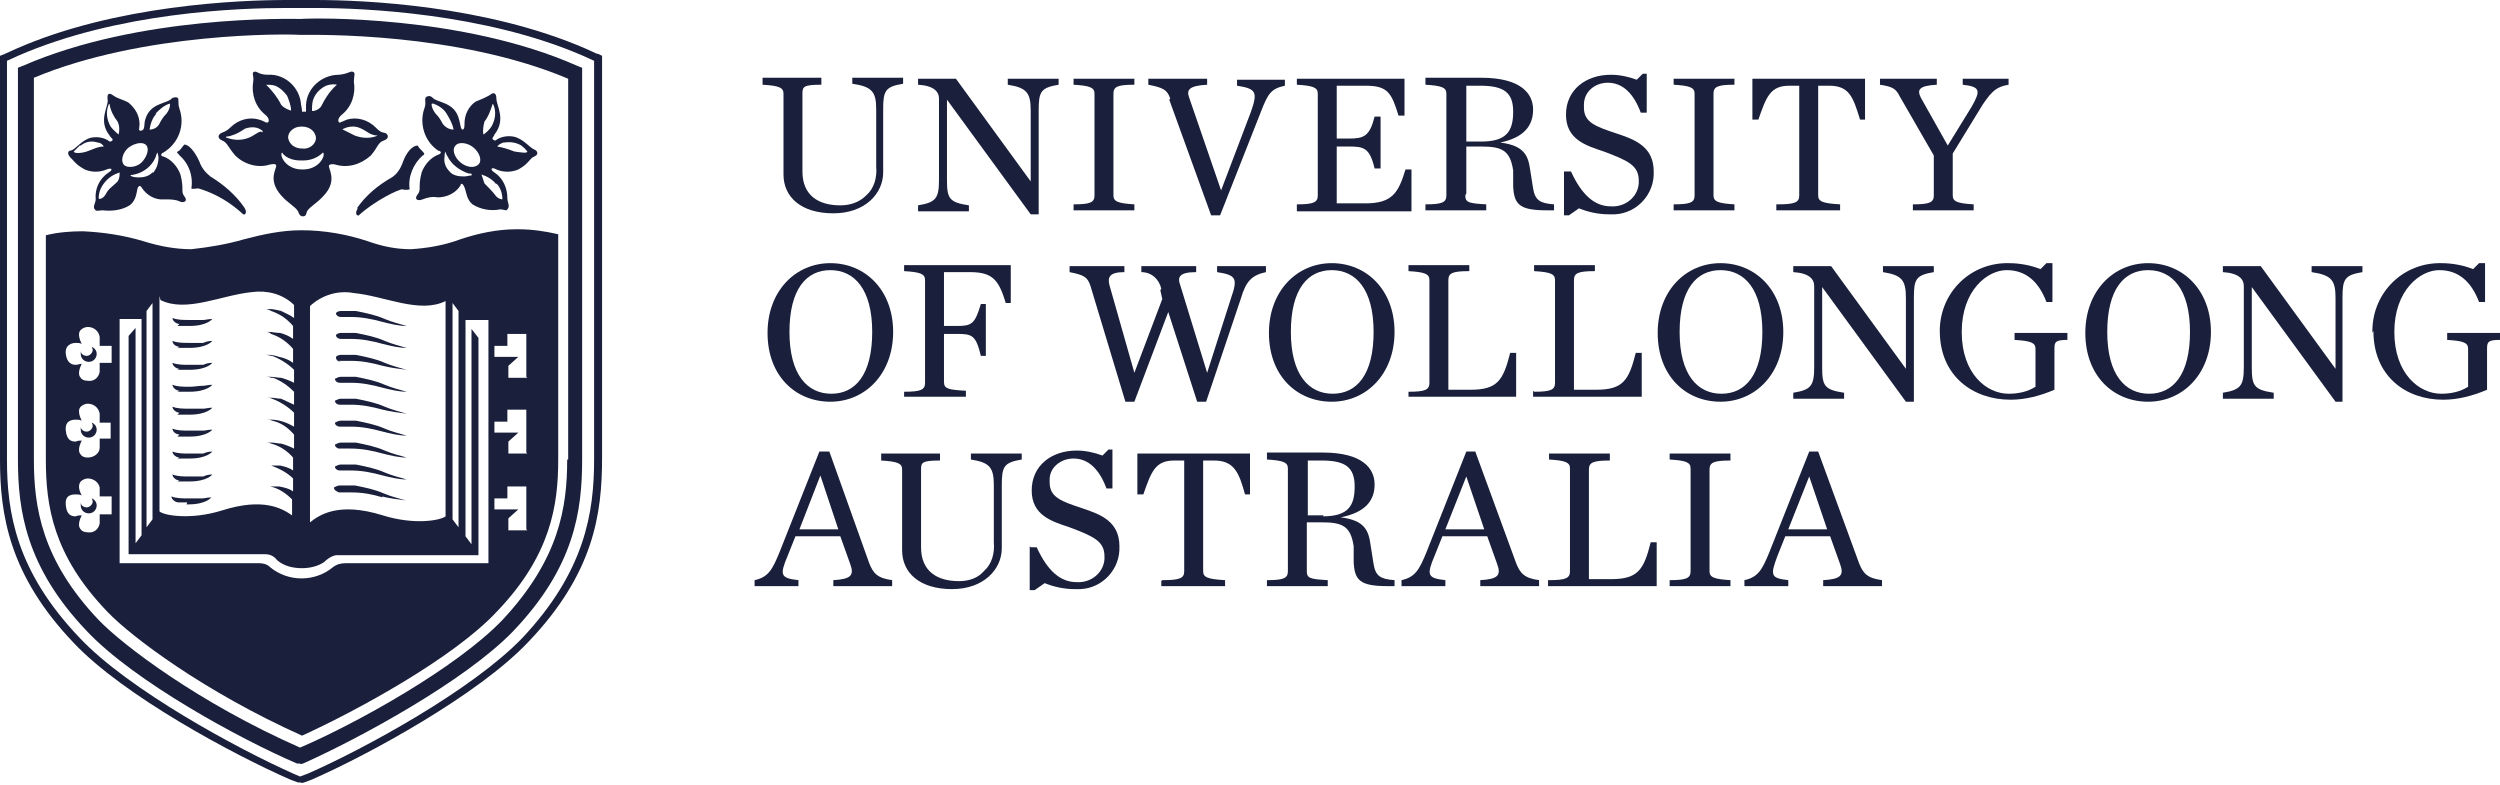 <svg xmlns="http://www.w3.org/2000/svg" id="a" data-name="Layer 1" width="250.8" height="78.8" viewBox="0 0 250.8 78.8"><defs><style>      .b {        fill: #1a203c;        stroke-width: 0px;      }    </style></defs><g><path class="b" d="M78.6,17.6v-8.2c0-.6-.4-.8-2.1-.9v-.7h5.9v.7c-1.8,0-1.9.2-1.9.9v7.8c0,2.4,1.6,3.4,3.8,3.4,1,0,1.9-.3,2.6-1,.8-.7,1.1-1.8,1-2.9v-5.7c0-1.8-.4-2.3-2.4-2.6v-.6h5.1v.6c-1.8.3-2,.7-2,2.6v6.3c0,2.1-1.8,4.1-5,4.1s-5-1.6-5-3.9"></path><path class="b" d="M95,10h0v8c0,1.9.2,2.3,2.2,2.6v.6h-5.1v-.6c1.8-.3,2.1-.7,2.1-2.6v-8.1c0-.7-.5-1.3-2.1-1.4v-.6h3.8l7.5,10.3h0v-7.1c0-1.8-.4-2.3-2.3-2.6v-.6h5.1v.6c-1.8.3-2,.7-2,2.6v10.4h-.8l-8.4-11.5Z"></path><path class="b" d="M107.7,20.5c1.7,0,2.1-.2,2.1-.9v-10.2c0-.6-.4-.8-2.1-.9v-.6h6.1v.6c-1.7,0-2.1.2-2.1.9v10.2c0,.6.4.8,2.1.9v.6h-6.1v-.6Z"></path><path class="b" d="M117.4,9.9c-.3-.9-.7-1.1-2.2-1.4v-.6h5.9v.6c-1.8.1-2.1.5-1.8,1.3l3.2,9.3h0l3-7.9c.7-2,.5-2.3-1.4-2.6v-.6h4.8v.6c-1.4.3-1.7.8-2.4,2.6l-4.1,10.4h-.9l-4.2-11.6Z"></path><path class="b" d="M130.1,20.5c1.7,0,2.1-.2,2.1-.9v-10.2c0-.6-.4-.8-2.1-.9v-.6h10.8v3.7c0,0-.6,0-.6,0-.7-2.3-1.1-3-3.3-3h-2.9v5.3h1.2c1.5,0,2.1-.2,2.6-2.2h.6v5.2h-.6c-.5-2.1-1.1-2.2-2.6-2.2h-1.2v5.7h2.9c2.7,0,3.3-1.1,4-3.4h.6v4.2h-11.5v-.7Z"></path><path class="b" d="M147,19.6c0,.7.3.8,2.1.9v.6h-6.1v-.6c1.7,0,2.1-.2,2.1-.9v-10.2c0-.6-.4-.8-2.1-.9v-.7h5.6c4,0,5.2,1.6,5.2,3.2s-.9,2.8-3.3,3.3h0c2.4.3,2.8,1.3,3,2.7l.3,1.9c.2,1.2.7,1.5,2.1,1.6v.6h-.7c-2.8,0-3.3-.6-3.4-2.4v-1.6c-.3-2-1.1-2.4-3.2-2.4h-1.5v4.7h0ZM148.6,14.2c2.6,0,3.2-1.1,3.2-3s-.9-2.6-3.3-2.6h-1.4v5.6h1.5Z"></path><path class="b" d="M157,17.2h.6c1.1,2.4,2.4,3.5,4,3.5,1.4.1,2.7-.9,2.8-2.3,0,0,0-.2,0-.3,0-1.5-1.1-2-3.5-2.9-1.8-.6-3.8-1.2-3.8-3.7s2-4,4.5-4c.9,0,1.8.2,2.6.5l.6-.6h.4v3.9h-.6c-.7-1.9-1.8-3-3.3-3-1.3,0-2.4.9-2.4,2.2,0,0,0,.2,0,.3,0,1.5,1.2,1.9,3.3,2.6,1.8.6,3.7,1.3,3.7,3.8.1,2.3-1.7,4.2-3.9,4.3-.2,0-.4,0-.6,0-1,0-2-.2-3-.6l-1,.7h-.5v-4.4h0Z"></path><path class="b" d="M167.9,20.5c1.7,0,2.1-.2,2.1-.9v-10.2c0-.6-.4-.8-2.1-.9v-.6h6.1v.6c-1.7,0-2.1.2-2.1.9v10.2c0,.6.4.8,2.1.9v.6h-6.1v-.6Z"></path><path class="b" d="M178.3,20.5c1.8,0,2.2-.2,2.2-.9v-11h-1c-1.9,0-2.3,1.1-3.1,3.4h-.6v-4.1h11.3v4.1c.1,0-.5,0-.5,0-.7-2.3-1.1-3.4-3.1-3.4h-1.1v11c0,.6.4.8,2.2.9v.6h-6.4s0-.6,0-.6Z"></path><path class="b" d="M197.8,10.7c.9-1.6.9-2-.9-2.2v-.6h4.6v.6c-1.1.2-1.6.5-2.6,2l-3,4.9v4.2c0,.6.4.8,2.1.9v.6h-6.1v-.6c1.7,0,2.1-.2,2.1-.9v-4l-3.4-5.9c-.4-.8-.7-1-2-1.2v-.6h5.7v.6c-1.8.1-2,.5-1.6,1.3l2.7,4.8,2.4-3.9Z"></path><path class="b" d="M77,33.4c0-4.2,2.8-7,6.3-7s6.3,2.7,6.3,6.9-2.8,7-6.3,7-6.3-2.6-6.3-6.9M87.5,33.3c0-4.3-1.8-6.2-4.2-6.2s-4.1,1.9-4.1,6.2,1.8,6.2,4.2,6.2,4.1-1.9,4.1-6.2"></path><path class="b" d="M90.7,39.3c1.7,0,2.1-.2,2.1-.9v-10.3c0-.6-.4-.8-2.1-.9v-.6h10.7v3.8c.1,0-.5,0-.5,0-.7-2.3-1.3-3.1-3.6-3.1h-2.6v5.4h1.3c1.5,0,1.8-.2,2.4-2.2h.5v5.2h-.5c-.5-2.1-.9-2.2-2.4-2.2h-1.3v4.8c0,.7.4.8,2.2.9v.6h-6.2v-.6Z"></path><path class="b" d="M116.5,29c-.2-1-1-1.7-2-1.7v-.6h5.5v.6c-1.7,0-1.9.5-1.6,1.3l2.7,8.8h0l2.4-7.5c.7-2,.5-2.3-1.4-2.6v-.6h4.9v.6c-1.4.3-2,.9-2.5,2.6l-3.5,10.4h-.9l-2.9-9-3.4,9h-.9l-3.5-11.6c-.3-.9-.6-1.1-2.1-1.4v-.6h5.5v.6c-1.5,0-1.7.5-1.5,1.3l2.5,8.8h0l2.8-7.4-.2-.9Z"></path><path class="b" d="M127.3,33.4c0-4.2,2.8-7,6.3-7s6.3,2.7,6.3,6.9-2.8,7-6.3,7-6.3-2.6-6.3-6.9M137.8,33.3c0-4.3-1.8-6.2-4.2-6.2s-4.1,1.9-4.1,6.2,1.8,6.2,4.2,6.2,4.1-1.9,4.1-6.2"></path><path class="b" d="M141.3,39.3c1.7,0,2.1-.2,2.1-.9v-10.3c0-.6-.4-.8-2.1-.9v-.6h6.1v.6c-1.7,0-2.1.2-2.1.9v11h2.2c2.7,0,3.3-.9,4-3.7h.6v4.4h-10.8v-.6h0Z"></path><path class="b" d="M153.9,39.3c1.7,0,2.1-.2,2.1-.9v-10.3c0-.6-.4-.8-2.1-.9v-.6h6.1v.6c-1.7,0-2.1.2-2.1.9v11h2.2c2.7,0,3.3-.9,4-3.7h.6v4.4h-10.9v-.6h0Z"></path><path class="b" d="M166.3,33.4c0-4.2,2.8-7,6.3-7s6.3,2.7,6.3,6.9-2.8,7-6.3,7-6.3-2.6-6.3-6.9M176.8,33.3c0-4.3-1.8-6.2-4.2-6.2s-4.1,1.9-4.1,6.2,1.8,6.2,4.2,6.2,4.1-1.9,4.1-6.2"></path><path class="b" d="M182.8,28.8h0v8c0,1.9.2,2.3,2.2,2.6v.6h-5.1v-.6c1.8-.3,2.1-.7,2.1-2.6v-8.1c0-.7-.5-1.3-2.1-1.4v-.6h3.8l7.5,10.3h0v-7.1c0-1.8-.4-2.3-2.3-2.6v-.6h5.1v.6c-1.8.3-2,.7-2,2.6v10.4h-.8l-8.4-11.5Z"></path><path class="b" d="M194.6,33.4c-.1-3.8,2.8-6.9,6.6-7,0,0,.2,0,.3,0,1.1,0,2.2.2,3.2.6l.6-.6h.6v3.9h-.6c-.8-2.1-2.1-3.2-4-3.2s-4.5,2-4.5,6.2,2.5,6.2,4.7,6.2c1,0,1.9-.2,2.7-.7v-3.8c0-.6-.4-.8-2.1-.9v-.7h5.3v.7c-1.2,0-1.3.2-1.3.9v4.1c-1.4.6-2.9,1-4.4,1-3.8,0-7.1-2.4-7.1-6.9"></path><path class="b" d="M209.2,33.4c0-4.2,2.8-7,6.3-7s6.3,2.7,6.3,6.9-2.8,7-6.3,7-6.3-2.6-6.3-6.9M219.7,33.3c0-4.3-1.8-6.2-4.2-6.2s-4.1,1.9-4.1,6.2,1.8,6.2,4.2,6.2,4.1-1.9,4.1-6.2"></path><path class="b" d="M225.9,28.8h0v8c0,1.9.2,2.3,2.2,2.6v.6h-5.1v-.6c1.8-.3,2.1-.7,2.1-2.6v-8.1c0-.7-.5-1.3-2.1-1.4v-.6h3.8l7.5,10.3h0v-7.1c0-1.8-.4-2.3-2.4-2.6v-.6h5.1v.6c-1.8.3-2,.7-2,2.6v10.4h-.7l-8.4-11.5Z"></path><path class="b" d="M238,33.4c-.1-3.8,2.8-6.9,6.6-7,0,0,.2,0,.3,0,1.1,0,2.2.2,3.2.6l.6-.6h.6v3.9h-.6c-.8-2.1-2.1-3.2-4-3.2s-4.5,2-4.5,6.2,2.5,6.2,4.7,6.2c1,0,1.9-.2,2.7-.7v-3.8c0-.6-.4-.8-2.1-.9v-.7h5.3v.7c-1.2,0-1.3.2-1.3.9v4.1c-1.4.6-2.9,1-4.4,1-3.8,0-7-2.4-7-6.9"></path><path class="b" d="M84.3,53.8h-4.5l-.8,2c-.8,1.9-.7,2.2,1.1,2.4v.6h-4.4v-.6c1.4-.3,1.8-1.1,2.5-2.8l4-10.1h1l4,11.2c.4,1,.8,1.5,2.3,1.7v.6h-5.9v-.6c1.8-.1,2.1-.5,1.7-1.6l-1-2.8ZM84.1,53.1l-1.8-5.4h0l-2.1,5.4h4Z"></path><path class="b" d="M90.5,55.2v-8.1c0-.6-.4-.8-2.1-.9v-.7h5.9v.7c-1.8,0-1.9.2-1.9.9v7.8c0,2.4,1.6,3.4,3.8,3.4,1,0,1.9-.3,2.5-1,.8-.7,1.1-1.8,1-2.9v-5.7c0-1.8-.4-2.3-2.3-2.6v-.6h5.1v.6c-1.8.3-2,.7-2,2.6v6.3c0,2.1-1.8,4.1-5,4.1s-5-1.6-5-3.9"></path><path class="b" d="M103.4,54.9h.6c1.1,2.4,2.4,3.5,4,3.5,1.4.1,2.7-.9,2.8-2.3,0,0,0-.2,0-.3,0-1.5-1.1-2-3.5-2.9-1.8-.6-3.8-1.2-3.8-3.7s2-4,4.5-4c.9,0,1.8.2,2.6.5l.6-.6h.4v3.9h-.6c-.7-1.9-1.8-3-3.3-3-1.3,0-2.4.9-2.4,2.1,0,.1,0,.2,0,.3,0,1.5,1.2,1.9,3.3,2.6,1.8.6,3.7,1.3,3.7,3.8.1,2.3-1.7,4.2-3.9,4.3-.2,0-.4,0-.6,0-1,0-2-.2-3-.6l-1,.7h-.5v-4.4Z"></path><path class="b" d="M116.6,58.2c1.8,0,2.2-.2,2.2-.9v-11.1h-1c-1.9,0-2.3,1.1-3.1,3.4h-.6v-4.1h11.3v4.1c.1,0-.5,0-.5,0-.6-2.2-1.1-3.4-3.1-3.4h-1.1v11.1c0,.6.4.8,2.2.9v.6h-6.4v-.5Z"></path><path class="b" d="M131.1,57.3c0,.7.3.8,2.1.9v.6h-6.1v-.6c1.7,0,2.1-.2,2.1-.9v-10.3c0-.6-.4-.8-2.1-.9v-.7h5.6c4,0,5.2,1.6,5.2,3.2s-.9,2.8-3.4,3.3h0c2.4.3,2.8,1.3,3,2.8l.3,1.9c.2,1.2.7,1.5,2.1,1.6v.6h-.7c-2.8,0-3.3-.6-3.4-2.4v-1.6c-.3-2-1.1-2.4-3.2-2.4h-1.5v4.7ZM132.7,51.8c2.6,0,3.2-1.1,3.2-3s-.9-2.6-3.3-2.6h-1.4v5.5h1.6Z"></path><path class="b" d="M149.2,53.8h-4.5l-.8,2c-.8,1.9-.7,2.2,1.1,2.4v.6h-4.4v-.6c1.4-.3,1.8-1.1,2.5-2.8l4-10.1h.9l4.1,11.2c.4,1,.8,1.5,2.3,1.7v.6h-5.9v-.6c1.8-.1,2.1-.5,1.7-1.6l-1-2.8ZM148.9,53.1l-1.8-5.3h0l-2.1,5.3h4Z"></path><path class="b" d="M155.4,58.2c1.7,0,2.1-.2,2.1-.9v-10.3c0-.6-.4-.8-2.1-.9v-.6h6.1v.7c-1.7,0-2.1.2-2.1.9v11h2.2c2.7,0,3.3-.9,4-3.7h.6v4.4h-10.9v-.6Z"></path><path class="b" d="M167.5,58.2c1.7,0,2.1-.2,2.1-.9v-10.3c0-.6-.4-.8-2.1-.9v-.6h6.1v.7c-1.7,0-2.1.2-2.1.9v10.2c0,.6.4.8,2.1.9v.6h-6.1v-.6Z"></path><path class="b" d="M183.6,53.8h-4.5l-.8,2c-.7,1.9-.7,2.2,1.1,2.4v.6h-4.4v-.6c1.4-.3,1.8-1.1,2.5-2.8l4-10.1h.9l4.1,11.2c.4,1,.8,1.5,2.3,1.7v.6h-5.9v-.6c1.8-.1,2.1-.5,1.7-1.6l-1-2.8ZM183.3,53.1l-1.8-5.3h0l-2.1,5.3h4Z"></path></g><path class="b" d="M6.9,15.7c.5.3.5.7,1.6,1.3.7.3,1.5.3,2.2,0,.5-.2.7,0,.2.3-.9.6-1.4,1.6-1.3,2.7,0,.4-.4.8,0,1.1.1.1.4,0,.7,0,.9.1,1.9,0,2.7-.5.7-.5.7-1.4.8-1.7s.3-.3.4-.1c.5.8,1.4,1.3,2.3,1.2.5,0,1.1,0,1.5.2.4.2.9,0,.5-.5s0-.7-.4-2.2c-.3-.8-.9-1.5-1.7-1.8-.3,0-.3-.3,0-.4,1.5-.9,2.2-2.7,1.6-4.4-.2-.6,0-1-.2-1.1-.2-.1-.5,0-.6.1-.4.5-2.1.4-2.6,2-.2.5,0,1.1-.4,1.2s-.2-.3-.2-.6c0-.9-.4-1.6-1.1-2.2-.5-.3-1.1-.4-1.5-.7s-.7-.3-.6.4-1,2.1.2,3.6c0,.1.3.3.3.4s-.1.2-.3.2c-.5-.4-1.2-.5-1.8-.4-1,.2-1.6,1.2-2.1,1.3-.3,0-.4.4,0,.7M15.3,17.3c-.4.4-.9.5-1.4.5-.4,0-.8-.1-.8-.2s.1,0,.4-.1c.9-.2,1.7-.8,2.1-1.7.1-.3.1-.4.2-.5,0,.1.1.3.1.5,0,.6-.2,1.1-.5,1.5M15.6,11.4c.4-.4.8-.8,1.4-1,.1-.1.1.5-.3,1-.3.3-.5.6-.7,1-.2.4-.6.6-1,.6.1-.6.3-1.2.7-1.6M12.9,14.8c.7-.5,1.5-.6,1.8-.2s0,1.2-.5,1.7-1.5.6-1.8.2-.1-1.2.5-1.7M11.7,18.3c-.5.5-.8.6-1.1,1.2-.3.5-.7.5-.7.4,0-.6.2-1.1.6-1.6.4-.5.9-.8,1.5-1,0,.3,0,.6-.2.9M10.9,10.5c0-.1.1-.1.1,0,.1.6.4,1.2.8,1.7.2.4.2.9.1,1.3,0,0-.5-.4-.8-.8-.4-.7-.5-1.5-.2-2.2M8.1,14.6c.5-.4,1.1-.5,1.7-.3.3,0,.6.3.6.4-.6,0-1.1.3-1.7.5-.6.2-1.3.2-1.3,0,.2-.2.4-.4.6-.6"></path><path class="b" d="M17.9,15.5c1,.8,1.5,2.1,1.3,3.4,0,.1.5,0,.7,0,1.7.5,3.2,1.4,4.5,2.6.1.1.5-.1.1-.7-.9-1.3-2.1-2.3-3.4-3.1-.5-.4-.9-.9-1.1-1.5-.5-1.1-1.1-1.7-1.5-1.7-.2.2-.3.4-.5.6-.2.1-.4.2,0,.4"></path><path class="b" d="M44,15.1c.3.1.3.3,0,.4-.8.3-1.4,1-1.7,1.8-.4,1.5,0,1.7-.4,2.2s0,.7.5.5c.5-.2,1-.3,1.5-.2.9,0,1.8-.4,2.3-1.2,0-.2.2-.3.4.2s.2,1.2.8,1.7c.8.5,1.8.7,2.8.5.3,0,.6.2.7,0,.3-.3,0-.7,0-1.1,0-1-.4-2-1.3-2.6-.5-.3-.3-.6.2-.3.7.3,1.5.3,2.2,0,1.1-.6,1.1-1.1,1.6-1.3s.3-.6,0-.7c-.5-.2-1.1-1.1-2.1-1.3-.6-.1-1.3,0-1.8.4-.1,0-.3-.1-.3-.2s.2-.3.2-.4c1.2-1.5.2-2.9.2-3.6s-.4-.6-.6-.4c-.5.3-1,.5-1.5.7-.7.5-1.1,1.3-1.1,2.2,0,.2,0,.6-.2.6s-.2-.6-.4-1.2c-.5-1.6-2.2-1.5-2.6-2-.2-.2-.4-.2-.6-.1-.3.2,0,.5-.2,1.1-.6,1.6,0,3.5,1.5,4.4M50.6,14.3c.6-.1,1.2,0,1.7.3.4.3.6.6.6.6,0,.2-.6.1-1.3,0-.5-.2-1.1-.4-1.7-.5,0-.1.3-.3.6-.4M46.5,17.7c-.5,0-1.1-.1-1.4-.5-.4-.4-.6-.9-.5-1.5,0-.2,0-.3.1-.5,0,0,0,.2.2.5.4.8,1.2,1.4,2.1,1.7.2,0,.4,0,.3.2-.2,0-.5.1-.7.1M48.6,12.2c.4-.5.6-1.1.8-1.7,0-.1,0-.1.1,0,.3.7.2,1.5-.2,2.2-.2.3-.5.6-.8.8-.1-.4,0-.9.1-1.3M49.8,18.4c.4.4.6,1,.6,1.6,0,0-.4,0-.7-.4s-.6-.7-1.1-1.2c-.1-.3-.2-.6-.3-.9.6.2,1.1.5,1.5,1M45.7,14.6c.3-.4,1.2-.3,1.8.2s.9,1.3.5,1.7-1.2.3-1.8-.2-.9-1.3-.5-1.7M43.5,10.4c.5.2,1,.5,1.3,1,.3.5.6,1,.7,1.6-.4,0-.8-.2-1.1-.6-.2-.4-.4-.7-.7-1-.4-.5-.5-1.1-.3-1"></path><path class="b" d="M35.9,20.9c-.4.6,0,.8.1.7,1.5-1.4,4.1-2.7,4.4-2.6s.7,0,.7,0c-.2-1.3.4-2.6,1.3-3.4.3-.1.1-.3,0-.4-.2-.2-.4-.4-.5-.6-.5,0-1.1.6-1.5,1.7-.2.6-.6,1.2-1.1,1.5-1.4.8-2.6,1.8-3.5,3.1"></path><path class="b" d="M30.3,11.2s0,0,0,0h0c0,0,0-.3-.1-.7-.1-1.7-1.6-3.1-3.3-3-1,0-1.1-.4-1.4-.3s0,.4-.1,1c-.2,1.2.2,2.5,1.2,3.3.5.4.4.8.2.8s-.4-.2-.8-.3c-1-.3-2.1,0-2.9.8-.2.2-.5.4-.8.5-.5.2-.5.6,0,.8s.6.7,1.3,1.5c.9.9,2.3,1.3,3.5.9.5-.1.6,0,.6.1.1.3-.9,1.4.5,3,.7.8,1.4,1.1,1.7,1.6.1.2.1.4.4.5h.1c.3,0,.3-.2.4-.5.3-.5,1-.8,1.7-1.6,1.4-1.5.4-2.7.5-3,0,0,.1-.2.6-.1,1.3.4,2.6,0,3.6-.9.7-.8.7-1.3,1.3-1.5s.5-.7,0-.8c-.3,0-.6-.3-.8-.5-.8-.8-1.9-1.1-2.9-.8l-.7.3c-.2,0-.3-.4.2-.8,1-.8,1.4-2.1,1.2-3.3,0-.6.2-.9-.1-1s-.4.2-1.4.3c-1.7,0-3.2,1.3-3.3,3,0,.4,0,.6,0,.7M26.2,13.2c-.3,0-.7.4-1.2.6-.7.3-1.5.3-2.3,0,0,0-.1,0,0-.1.3,0,.5-.1.8-.2.3-.1.8-.4,1.1-.6.6-.2,1.2-.2,1.7.2.1,0,0,.2,0,.2M34.3,13c.5-.3,1.2-.4,1.7-.2.3.1.8.4,1.1.6.2.1.5.2.8.2,0,0,0,0,0,0-.7.3-1.5.3-2.3,0-.4-.2-.8-.4-1.2-.6,0,0-.1,0,0-.1M30.3,12.7h0c.7,0,1.3.4,1.4,1.1,0,.7-.7,1.2-1.4,1.1h0c-.7,0-1.3-.4-1.4-1.1,0-.6.6-1.1,1.3-1.1M26.6,8.5c-.1,0-.2,0,0,0,.3,0,.7,0,1,.1.5.2.9.6,1.2,1,.2.5.4,1,.4,1.5,0,0-.7-.2-1-.6-.4-.8-.9-1.4-1.5-2M30.4,17h-.1c-1.7,0-2.3-1.5-2-1.7,0,0,.4.8,1.9.8h.2c.8,0,1.5-.3,2-.8.3.2-.3,1.7-2,1.7M31.6,9.6c.3-.5.7-.8,1.1-1,.3-.1.7-.2,1.1-.1.2,0,.1,0,0,0-.7.6-1.2,1.4-1.6,2.2-.3.4-.9.5-.9.4,0-.5,0-1,.3-1.5"></path><path class="b" d="M30.2,1.9c-1.2,0-16.2-.4-27.9,4.7l-.5.2v39.3c0,5.1.8,10.8,6.9,17.2,4.8,5.1,15.5,10.9,21.1,13.3h.3c0,.1.3,0,.3,0,5.6-2.5,16.3-8.3,21.1-13.3,6.1-6.4,6.9-12,6.9-17.2V6.8l-.5-.2C46.4,1.5,31.4,1.8,30.2,1.9M56.9,46.1c0,4.8-.8,10-6.5,16.1-4.6,4.8-14.7,10.4-20.3,12.8-10.2-4.5-17.8-10.3-20.2-12.8-5.7-6-6.5-11.3-6.5-16.1V7.8C14.4,3.2,28.8,3.4,30.1,3.5h.2c1.3,0,15.6-.3,26.7,4.4v38.2h0Z"></path><path class="b" d="M59.9,5.4l-1.1-.5C48.7.5,36.4,0,31.6,0h-2.8C24,0,11.6.5,1.6,4.9l-1.1.5-.5.2v40.5c0,5.5.9,11.6,7.4,18.4,5,5.3,16,11.2,21.7,13.7l.8.3h.3c0,.1.3,0,.3,0l.8-.3c5.7-2.5,16.7-8.5,21.7-13.8,6.6-6.9,7.4-12.9,7.4-18.5V5.6l-.4-.2ZM59.6,46.1c0,5.3-.9,11.2-7.2,17.9-5,5.2-15.8,11.1-21.5,13.6l-.8.3-.7-.3c-5.6-2.5-16.5-8.4-21.4-13.6C1.6,57.3.7,51.4.7,46.1V6.1l1.1-.5C11.9,1.2,24,.8,28.8.8h2.8c4.8,0,17,.5,26.9,4.8l1.1.5v40h0Z"></path><path class="b" d="M33.9,45s.1,0,.2,0c.4,0,.7,0,1.1,0,1.1,0,2.1.2,3.2.5.8.2,1.6.4,2.4.4h0c-.7-.2-1.5-.4-2.2-.7-.9-.4-1.9-.6-2.9-.8h-.4c-.4,0-.7,0-1.1,0-.2,0-.4.1-.6.2,0,.2.2.4.5.4"></path><path class="b" d="M33.9,42.8s.1,0,.2,0c.4,0,.7,0,1.1,0,1.1,0,2.1.2,3.2.5.8.2,1.6.4,2.4.4h0c-.7-.2-1.5-.4-2.2-.7-.9-.4-1.9-.6-2.9-.8h-.4c-.4,0-.7,0-1.1,0-.2,0-.4.1-.6.2,0,.2.2.4.5.4"></path><path class="b" d="M33.9,40.6s.1,0,.2,0c.4,0,.7,0,1.1,0,1.1,0,2.1.2,3.2.5.8.2,1.6.3,2.4.4h0c-.7-.2-1.5-.4-2.2-.7-.9-.4-1.9-.6-2.9-.8h-.4c-.4,0-.7,0-1.1,0-.2,0-.4.1-.6.2,0,.2.2.4.5.4"></path><path class="b" d="M33.9,47.2s.1,0,.2,0c.4,0,.7,0,1.1,0,1.1,0,2.1.2,3.2.5.8.2,1.6.4,2.4.4h0c-.7-.2-1.5-.4-2.2-.7-.9-.4-1.9-.6-2.9-.8h-.4c-.4,0-.7,0-1.1,0-.2,0-.4.1-.6.2,0,.2.2.4.5.4"></path><path class="b" d="M17.8,32.7c.3,0,.6,0,.9,0h.3c1.8,0,2.3-.7,2.3-.7h0c-.4,0-.7.1-.9.1-.5,0-.9,0-1.4,0-.6,0-1.2,0-1.7-.2h0c0,.3.4.6.7.6"></path><path class="b" d="M38.3,49.8c.8.2,1.6.3,2.4.4h0c-.7-.2-1.5-.4-2.2-.7-.9-.4-1.9-.6-2.9-.8h-.4c-.4,0-.7,0-1.1,0-.2,0-.4.1-.6.2,0,.3.3.4.5.5,0,0,.1,0,.2,0,.4,0,.7,0,1.1,0,1.1,0,2.1.2,3.1.5"></path><path class="b" d="M17.8,34.9c.3,0,.6,0,.9,0h.3c1.8,0,2.3-.7,2.3-.7h0c-.4,0-.7.1-.9.2-.5,0-.9,0-1.4,0-.6,0-1.2,0-1.7-.2h0s0,.5.7.6"></path><path class="b" d="M9.2,42.4c0,0,.1.2.1.3,0,.3-.3.6-.6.6,0,0,0,0,0,0-.3,0-.6-.2-.6-.5,0,.1,0,.2,0,.3,0,.5.4.8.8.8.5,0,.8-.4.8-.8,0-.3-.2-.6-.5-.7"></path><path class="b" d="M9.2,50c0,0,.1.2.1.3,0,.3-.3.6-.6.6,0,0,0,0,0,0-.3,0-.6-.2-.6-.5,0,.1,0,.2,0,.3,0,.5.4.8.8.8.5,0,.8-.4.8-.8,0-.3-.2-.6-.5-.7"></path><path class="b" d="M33.9,38.4s.1,0,.2,0c.4,0,.7,0,1.1,0,1.1,0,2.1.2,3.2.5.8.2,1.6.4,2.4.4h0c-.7-.2-1.5-.4-2.2-.7-.9-.4-1.9-.6-2.9-.8h-.4c-.4,0-.7,0-1.1,0-.2,0-.4.1-.6.2,0,.2.2.4.5.4"></path><path class="b" d="M9.2,34.8c0,0,.1.2.1.3,0,.3-.3.6-.6.6,0,0,0,0,0,0-.3,0-.6-.2-.6-.5,0,.1,0,.2,0,.3,0,.5.4.8.8.8.5,0,.8-.4.8-.8,0-.3-.2-.6-.5-.7"></path><path class="b" d="M33.9,31.8h.2c.4,0,.7,0,1.1,0,1.1,0,2.1.2,3.2.5.8.2,1.6.4,2.4.4h0c-.7-.2-1.5-.4-2.2-.7-.9-.4-1.9-.6-2.9-.8h-.4c-.3,0-.6,0-1,0h0c-.2,0-.4,0-.6.2,0,.2.2.4.5.4"></path><path class="b" d="M33.9,36.2s.1,0,.2,0c.4,0,.7,0,1.1,0,1.1,0,2.1.2,3.2.5.8.2,1.6.3,2.4.4h0c-.7-.2-1.5-.4-2.2-.7-.9-.4-1.9-.6-2.9-.8h-.4c-.3,0-.6,0-1,0h0c-.2,0-.4,0-.6.2,0,.3.2.5.5.5"></path><path class="b" d="M33.9,34h.2c.4,0,.7,0,1.1,0,1.1,0,2.1.2,3.2.5.8.2,1.6.4,2.4.4h0c-.7-.2-1.5-.4-2.2-.7-.9-.4-1.9-.6-2.9-.8h-.4c-.3,0-.6,0-1,0h0c-.2,0-.4,0-.6.2,0,.2.2.4.5.4"></path><path class="b" d="M18.7,50.6h.2c1.8,0,2.3-.7,2.3-.7h0c-.4,0-.7.1-.9.1-.5,0-.9,0-1.4,0-.6,0-1.2,0-1.7-.2h0c0,.3.4.6.7.6.3,0,.6,0,.9,0h0Z"></path><path class="b" d="M17.8,43.8c.3,0,.6,0,.9,0h.3c1.8,0,2.3-.7,2.3-.7h0c-.4,0-.7.1-.9.1-.5,0-.9,0-1.4,0-.6,0-1.2,0-1.7-.2h0s0,.5.7.6"></path><path class="b" d="M17.8,48.3c.3,0,.6,0,.9,0h.3c1.8,0,2.3-.7,2.3-.7h0c-.4,0-.7.1-.9.2-.5,0-.9,0-1.4,0-.6,0-1.2,0-1.7-.2h0c0,.3.4.6.7.6"></path><path class="b" d="M17.8,37.1c.3,0,.6,0,.9,0h.3c1.8,0,2.3-.7,2.3-.7h0c-.4,0-.7.1-.9.2-.5,0-.9,0-1.4,0-.6,0-1.2,0-1.7-.2h0c0,.3.4.6.7.6"></path><path class="b" d="M17.8,46c.3,0,.6,0,.9,0h.3c1.8,0,2.3-.7,2.3-.7h0c-.4,0-.7.1-.9.2-.5,0-.9,0-1.4,0-.6,0-1.2,0-1.7-.2h0c0,.3.4.6.7.6"></path><path class="b" d="M17.8,41.6c.3,0,.6,0,.9,0h.3c1.8,0,2.3-.7,2.3-.7h0c-.4,0-.7.1-.9.1-.5,0-.9,0-1.4,0-.6,0-1.2,0-1.7-.2h0c0,.3.4.6.7.6"></path><path class="b" d="M17.8,39.3c.3,0,.6,0,.9,0h.3c1.8,0,2.3-.7,2.3-.7h0c-.4,0-.7.1-.9.1-.5,0-.9.1-1.4.1-.6,0-1.2,0-1.7-.2h0c0,.3.4.6.7.6"></path><path class="b" d="M51.8,23c-1.9,0-3.8.4-5.6,1-1.6.6-3.3.9-5,1-1.5,0-2.9-.3-4.3-.8h0c-2.1-.7-4.4-1.1-6.6-1.1h-.1c-1.9,0-3.8.4-5.7.9-1.7.5-3.5.8-5.3,1-1.6,0-3.2-.3-4.8-.8h0c-2-.6-4-.9-6.1-1h0c-1.2,0-2.5.1-3.7.4v22.5c0,4.6.7,9.6,6.2,15.3,2.4,2.5,9.7,8,19.5,12.4,5.5-2.5,15.2-7.8,19.5-12.4,5.5-5.7,6.2-10.8,6.2-15.3v-22.6c-1.3-.3-2.6-.5-4-.5h0ZM11.2,51.6h-1.2c0,.3,0,.6,0,.9-.1.6-.6,1-1.2.9-.3,0-.6-.1-.7-.3-.4-.4,0-1.2.1-1.4-.2,0-.4,0-.6.1-.4,0-.9-.1-1-1.1s.5-1.1,1-1.1c.2,0,.4,0,.6.1-.1-.2-.5-.9-.1-1.4.2-.2.5-.3.7-.3.6,0,1.1.4,1.2.9,0,.3,0,.6,0,.9h1.2v1.7ZM11.2,44h-1.2c0,.3,0,.6,0,.9,0,.6-.6,1-1.2,1-.3,0-.6-.1-.7-.3-.4-.4,0-1.2.1-1.4-.2,0-.4,0-.6.1-.4,0-.9-.1-1-1.1s.6-1.1,1-1.1c.2,0,.4,0,.6.1-.1-.2-.5-1-.1-1.4.2-.2.5-.3.7-.3.6,0,1.1.4,1.2,1,0,.3,0,.6,0,.9h1.1v1.6h0ZM11.2,36.4h-1.2c0,.3,0,.6,0,.9-.1.6-.6,1-1.2.9-.3,0-.6-.1-.7-.3-.4-.4,0-1.2.1-1.4-.2,0-.4.1-.6.1-.4,0-.9-.2-1-1.1s.6-1.1,1-1.1c.2,0,.4,0,.6.1-.1-.2-.5-1-.1-1.4.2-.2.5-.3.7-.3.6,0,1.1.4,1.2,1,0,.3,0,.6,0,.9h1.2v1.7ZM45.4,30.4l.6.8v21.7l-.6-.8v-21.6ZM31.1,30.7c1.2-1.1,2.8-1.6,4.4-1.3,3.1.3,6.6,2.1,9.2.8v21.6c-.5.4-3.1.9-6.3-.1-4.5-1.4-6.4,0-7.3.7v-21.6h0ZM16.1,30.1c2.6,1.3,6.1-.5,9.2-.8,1.5-.2,3.1.2,4.2,1.3v1.3c-.4-.3-.9-.5-1.3-.7-.4-.1-.8-.2-1.2-.2-.1,0-.2,0-.4,0h0c.1,0,.3,0,.6.2h0c.9.3,1.6.8,2.2,1.5v1.3c-.4-.3-.9-.5-1.3-.6-.4,0-.8-.1-1.1-.1-.1,0-.3,0-.4,0h0c.2,0,.4,0,.6.2h0c.9.3,1.6.8,2.2,1.5v1.4c-.4-.3-.9-.5-1.4-.6-.3-.1-.7-.2-1-.2-.1,0-.3,0-.4,0h0s.3,0,.6.1h.1c.8.3,1.6.8,2.2,1.4v1.3c-.4-.2-.9-.4-1.3-.5-.3,0-.7-.1-1.1-.1h-.5c-.1,0,0,0,0,0,.2,0,.4,0,.6.1h.2c.8.3,1.5.8,2.1,1.4v1.3c-.4-.2-.9-.4-1.3-.6-.3,0-.7-.1-1-.1-.2,0-.3,0-.5,0h0c.2,0,.4,0,.6.1h0c.8.3,1.6.8,2.2,1.4v1.4c-.7-.4-1.5-.7-2.3-.7-.2,0-.4,0-.5,0h0c.2,0,.4,0,.6.1h0c.9.2,1.6.7,2.2,1.4v1.4c-.4-.2-.9-.4-1.3-.5-.3,0-.6-.1-1-.1-.2,0-.4,0-.6,0h0c.2,0,.4,0,.6.1h0c.8.2,1.6.7,2.2,1.4v1.3c-.4-.3-.9-.4-1.3-.5-.3,0-.6,0-.9,0-.2,0-.4,0-.6,0,0,0,0,0,0,0,.2,0,.4,0,.6,0h0c.8.3,1.6.7,2.2,1.3v1.3c-.4-.3-.9-.4-1.4-.5-.3,0-.5,0-.8,0-.2,0-.4,0-.7,0h0c.2,0,.4,0,.6,0h0c.9.2,1.6.7,2.2,1.3v1.6c-1-.7-2.9-1.8-7-.5-3.2,1-5.9.5-6.3.1v-21.6h0ZM14.7,31.2l.6-.8v21.7l-.6.8v-21.7ZM49,56.5h-14.3c-.5,0-.9.1-1.3.4-1.8,1.5-4.5,1.5-6.3,0-.3-.3-.7-.4-1.1-.4h-14v-24.5h2.2,0v21.7l-.6.8v-21.6l-.7.8v21.9h13.7c.5,0,.9.2,1.2.6.7.6,1.6.8,2.5.8.8,0,1.6-.2,2.2-.6,0,0,0,0,0,0,.3-.3.7-.6,1.2-.7h14.3v-21.8l-.7-.9v21.6l-.6-.8v-21.7h0c0,0,2.3,0,2.3,0v24.4h0ZM52.9,53.2h-1.9v-1.2h0l1-.9h-2.4v-1.1h1.3v-1.2h1.9v4.3h0ZM52.9,45.5h-1.9v-1.2h0l1-.9h-2.4v-1.1h1.3v-1.2h1.9v4.3h0ZM52.9,37.9h-1.9v-1.2h0l1-.9h-2.4v-1.1h1.3v-1.2h1.9v4.3h0Z"></path></svg>